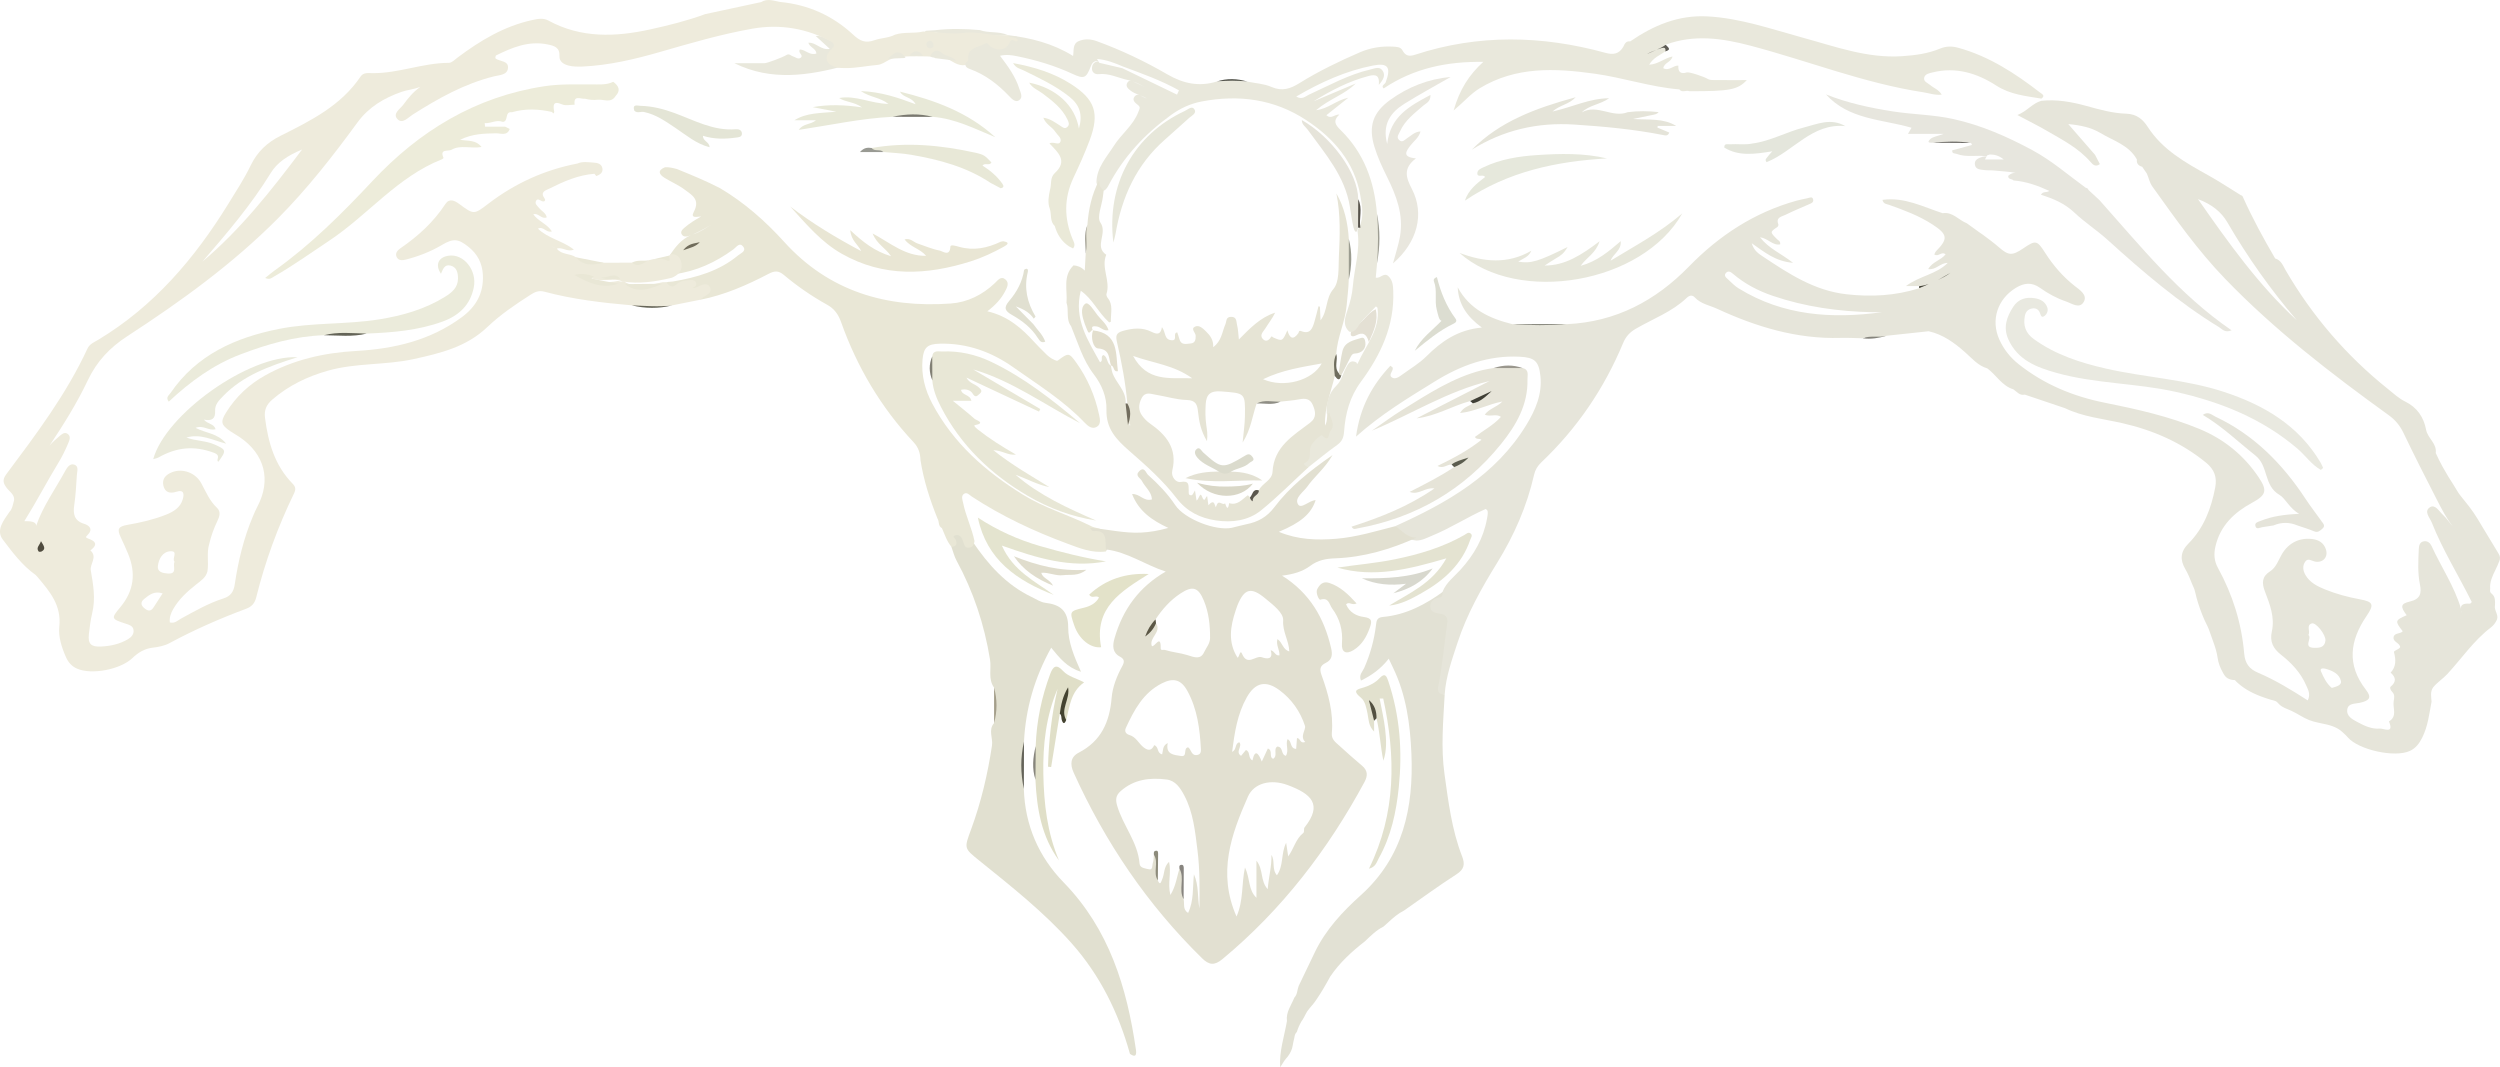 <?xml version="1.0" encoding="UTF-8"?>
<svg xmlns="http://www.w3.org/2000/svg" id="Capa_2" data-name="Capa 2" viewBox="0 0 1063.22 453.92">
  <defs>
    <style>
      .cls-1 {
        fill: #e8e7d6;
      }

      .cls-2 {
        fill: #a49e8a;
      }

      .cls-3 {
        fill: #e3e2c9;
      }

      .cls-4 {
        fill: #e2e1ce;
      }

      .cls-5 {
        fill: #676659;
      }

      .cls-6 {
        fill: #85847c;
      }

      .cls-7 {
        fill: #e9e8dc;
      }

      .cls-8 {
        fill: #e4e1d0;
      }

      .cls-9 {
        fill: #e2e1d4;
      }

      .cls-10 {
        fill: #8e8d84;
      }

      .cls-11 {
        fill: #87847f;
      }

      .cls-12 {
        fill: #e7e7db;
      }

      .cls-13 {
        fill: #828075;
      }

      .cls-14 {
        fill: #e0ddcd;
      }

      .cls-15 {
        fill: #eaeadb;
      }

      .cls-16 {
        fill: #e6e4da;
      }

      .cls-17 {
        fill: #6e6e62;
      }

      .cls-18 {
        fill: #525040;
      }

      .cls-19 {
        fill: #d8d8ce;
      }

      .cls-20 {
        fill: #dbdbcd;
      }

      .cls-21 {
        fill: #e4e4cf;
      }

      .cls-22 {
        fill: #e4e6dc;
      }

      .cls-23 {
        fill: #a5a397;
      }

      .cls-24 {
        fill: #9b9c90;
      }

      .cls-25 {
        fill: #e1e0d0;
      }

      .cls-26 {
        fill: #eeebdc;
      }

      .cls-27 {
        fill: #eae9d8;
      }

      .cls-28 {
        fill: #646457;
      }

      .cls-29 {
        fill: #56524a;
      }

      .cls-30 {
        fill: #e0dfc8;
      }

      .cls-31 {
        fill: #e8e9d8;
      }

      .cls-32 {
        fill: #e3e1d3;
      }

      .cls-33 {
        fill: #79786f;
      }

      .cls-34 {
        fill: #53544c;
      }

      .cls-35 {
        fill: #e7e6de;
      }

      .cls-36 {
        fill: #4f4b3e;
      }

      .cls-37 {
        fill: #e6e8dc;
      }

      .cls-38 {
        fill: #ebebdb;
      }

      .cls-39 {
        fill: #e6e5da;
      }

      .cls-40 {
        fill: #e6e4d5;
      }

      .cls-41 {
        fill: #e4e5d6;
      }

      .cls-42 {
        fill: #e2e0d2;
      }

      .cls-43 {
        fill: #5b574e;
      }

      .cls-44 {
        fill: #8d8b7b;
      }

      .cls-45 {
        fill: #e7e7da;
      }

      .cls-46 {
        fill: #3f3f35;
      }

      .cls-47 {
        fill: #706c5b;
      }

      .cls-48 {
        fill: #e1e0d1;
      }

      .cls-49 {
        fill: #e4e0d4;
      }

      .cls-50 {
        fill: #64625d;
      }

      .cls-51 {
        fill: #999a93;
      }

      .cls-52 {
        fill: #5b5745;
      }

      .cls-53 {
        fill: #6e6c5d;
      }

      .cls-54 {
        fill: #5e5c55;
      }

      .cls-55 {
        fill: #5b5c4e;
      }

      .cls-56 {
        fill: #edecda;
      }

      .cls-57 {
        fill: #23211d;
      }

      .cls-58 {
        fill: #d9d7c7;
      }

      .cls-59 {
        fill: #e4e3d1;
      }

      .cls-60 {
        fill: #9a978d;
      }

      .cls-61 {
        fill: #e5e4d9;
      }

      .cls-62 {
        fill: #646359;
      }

      .cls-63 {
        fill: #e3dfce;
      }

      .cls-64 {
        fill: #e9e6d4;
      }

      .cls-65 {
        fill: #e9e7d6;
      }

      .cls-66 {
        fill: #9e9e93;
      }

      .cls-67 {
        fill: #e9e7de;
      }

      .cls-68 {
        fill: #e6e4d8;
      }

      .cls-69 {
        fill: #e5e4da;
      }

      .cls-70 {
        fill: #e9e9e0;
      }

      .cls-71 {
        fill: #454439;
      }

      .cls-72 {
        fill: #e3e1d1;
      }

      .cls-73 {
        fill: #dcddd1;
      }

      .cls-74 {
        fill: #726d5e;
      }

      .cls-75 {
        fill: #444330;
      }

      .cls-76 {
        fill: #e2e0d1;
      }

      .cls-77 {
        fill: #e8e8d7;
      }

      .cls-78 {
        fill: #87857c;
      }
    </style>
  </defs>
  <g id="Capa_1-2" data-name="Capa 1">
    <g>
      <path class="cls-5" d="m268.72,129.87c5.7-1.02,11.39.3,17.08.02-5.7,1.43-11.39,1.35-17.08-.02Z"></path>
      <path class="cls-7" d="m428.57,14.91c-4.9,1.09-10.15-.9-14.42-.03-3.92.79-8.37-2.21-11.75,1.46-.49.53-1.52.38-1.74-.21-1.44-3.89-4.78-1.55-7.16-2.28-.17-.51.04-.76.56-.78,1.18-.07,2.36-.15,3.54-.22,6.36-.74,12.72-.65,19.09-.06,3.84,1.4,8.11.38,11.89,2.13Z"></path>
      <path class="cls-34" d="m530.54,34.71c-4.36-.01-8.72-.03-13.08-.04,4.36-1.45,8.72-1.28,13.08.04Z"></path>
      <path class="cls-57" d="m331.7.81l-7.99.07"></path>
      <path class="cls-25" d="m413.69,230.42c6.57,9.7,14.21,18.27,25.01,23.46,1.93.93,3.86,2.25,5.9,2.49,6.35.75,9.71,3.45,9.69,10.42-.01,6.4,2.52,12.41,5.45,18.9-5.9-1.77-9.12-5.88-12.68-10.22-7.09,12.73-10.85,25.86-11.57,39.9-.73,6.73-.6,13.45-.06,20.18.49,15.46,6.32,28.84,16.96,39.77,19.34,19.88,26.87,44.63,30.7,71.07.3,2.05.04,3.63-2.53,1.81-4.87-17.47-12.71-33.41-24.81-47.03-11.74-13.22-25.61-24.14-39.31-35.2-6.53-5.27-6.43-5.13-3.41-13.34,4.23-11.52,7.02-23.41,8.85-35.55.48-3.19-1.69-6.61.89-9.57.56-5.03.56-10.05,0-15.08-2.65-3.64-1.08-7.98-1.73-11.94-2.41-14.88-7.04-28.85-14.22-42.05-.99-1.82-1.48-3.91-2.2-5.87q.98-2.22-.78-5.44c4.06-2.61,6.53-1.97,7.25,3.31.57,4.2,1.71.98,2.59-.02Z"></path>
      <path class="cls-9" d="m621.77,364.09c-4.35-11.23-5.8-23.1-7.45-34.94-1.57-11.25-.52-22.45.08-33.68-1.78-.92-2.45-2.35-1.38-4.09,1.66-2.71,1.63-5.76,1.71-8.67.18-7.34,2.87-14.32,2.51-21.96-1.57-.36-3.48-.81-5.4-1.22-1.21-.26-3.15.01-2.55-1.98.38-1.25,1.44-2.69,3.35-2.33,1.03.19,2.02,1.46,3.14.08-.49-1.36-.99-2.72-1.49-4.08-7.84,5.77-16.26,10.28-26.13,11.16-2.66.24-2.75,1.7-2.98,3.58-.76,6.3-2.45,12.34-5.01,18.15-.69,1.56-2.39,2.91-1.37,5.34,4.49-2.18,8.42-4.97,11.82-9.31.77,1.63,1.3,2.75,1.84,3.87,5.58,11.53,7.27,24,7.8,36.52.96,22.81-3.45,43.92-21.48,60.15-7.79,7.01-14.95,14.66-19.58,24.27-2.3,4.77-4.58,9.55-6.87,14.33-.67,1.65-.5,3.61-1.86,5-1.29,3.25-3.65,6.16-3.14,9.97-1.13,6.51-3.34,12.86-2.89,19.67.59-.92,1.17-1.85,1.76-2.77.39-.62.98-1.15,1.42-1.74,1.13-1.5,1.93-3.08,2.19-4.95.14-1,.38-1.86.6-2.84.16-.69.22-1.52.61-2.11.17-.25.44-.47.56-.74.15-.34.22-.74.35-1.09.28-.73.59-1.45.95-2.15.19-.38.39-.76.6-1.13.18-.31.4-.56.59-.85.5-.78.89-1.66,1.33-2.48.19-.34.37-.69.59-1.02.27-.41.58-.78.9-1.16.57-.68,1.13-1.35,1.7-2.03.51-.61.94-1.27,1.39-1.93.95-1.38,1.85-2.8,2.71-4.25,1.05-1.76,2.05-3.56,3.04-5.35,3.98-5.91,9.16-10.64,14.74-14.98,2.45-2.32,4.82-4.74,7.9-6.27.68-.61,1.37-1.21,2.05-1.82,2.05-1.95,4.21-3.76,6.75-5.05,7.38-5.14,14.63-10.47,22.19-15.33,3.38-2.17,3.78-4.28,2.42-7.81Z"></path>
      <path class="cls-2" d="m422.77,292.43c1.37,5.03,1.38,10.06,0,15.08,0-5.03,0-10.05,0-15.08Z"></path>
      <path class="cls-6" d="m792.23,143.89c3.19-1.97,6.68-1.07,10.08-1.08-3.3.96-6.63,1.54-10.08,1.08Z"></path>
      <path class="cls-7" d="m359.7,27.89c-15.85,4.27-31.67,6.73-47.35-1,4.24,0,8.48,0,12.73,0,1.13,0,7.53-2.38,9.47-3.54,1.14-.68,1.81.4,2.7.64,1.08.3,2.19,1.4,3.25.58,1.46-1.13-1.39-2.11-.3-3.52,2.39.05,4.19,2.72,7.02,1.7-.2-2.18-2.82-2.53-3.44-4.56,3.25-.31,5.31,3.3,9.12,2.6-2.06-1.88-3.79-3.46-6.01-5.5,3.86-.33,5.89,2.66,8.83,2.61,3.54,1.34,1.03,2.69-.12,3.74-1.09.98-3.9.58-3.27,2.82.66,2.36,2.78,3.48,5.45,3.07.61-.09,1.29.23,1.93.36Z"></path>
      <path class="cls-65" d="m467.7,224.88c-1.4-.45-2.91-.56-4.19-1.39-9.37-4.6-19.47-7.53-28.46-13.1-15.98-9.89-29.64-21.95-38.56-38.73-3.09-5.81-4.74-12.12-4.15-18.75.47-5.25,2.17-6.61,7.31-6.74,11.6-.3,22.05,3.49,31.3,10.04,10.43,7.38,21.39,14.15,30.31,23.51,1.35,1.41,3.16,3.02,5.23,1.78,1.81-1.09,1.33-3.26.95-5.05-1.71-8.08-4.92-15.53-9.72-22.24-3.06-4.29-3.38-4.22-7.8-.91-.39.29-.95.03-1.4-.2-1.7-.69-3.05-1.84-4.28-3.16-1.51-1.43-2.93-2.95-4.36-4.46-5.31-5.81-11.06-11-19.98-13.1,3.61-2.75,5.89-5.34,7.52-8.42.86-1.63,1.91-3.57.25-5.05-1.95-1.74-3.3.28-4.56,1.48-5.26,5-11.66,8.17-18.69,8.68-27.47,1.99-51.87-5.18-70.85-26.13-8.12-8.96-17-16.8-27.39-22.94-5.94-3.07-12.12-5.6-18.3-8.12-1.67-.43-3.33-.86-5.07-.75-3.35,1.37-2.51,3.06-.18,4.5,2.82,1.75,5.94,3.05,8.58,5.04,3,2.26,6.69,4.12,3.85,9.43-1.59,2.98,1.5,2.01,3.13,1.95-2.46,1.42-5.01,2.92-7.21,4.88-.84.75-1.85,1.72-.9,2.95.65.84,1.75.84,2.76.5.31-.1.61-.22.92-.33-4.12,1.72-6.61,5.13-9.05,8.67,4.59,1.77,5.14,3.87,2.06,7.9,9.37-1.25,17.64-5.07,25.21-10.63,1.19-.87,2.53-3.14,4.08-1.12,1.5,1.95-1.05,2.82-2.12,3.71-8.02,6.68-17.68,9.42-27.72,11.13-1.29.22-2.67-.05-3.81.84,2.66.43,1.09,2.72,1.47,4.68,3.51-3.18,7-4.99,11.26-4.89.14,1.96-2.04.79-2.31,2.15.91.34,1.85.63,2.73,1.04,2.12.99,4-3.41,5.48-.81,1.09,1.92-3.52,2.16-3.28,4.78,10.31-2.03,19.83-6.2,29.06-11.02,2.53-1.32,4.2-1.52,6.55.46,5.7,4.79,11.86,9.03,18.37,12.65,3.16,1.76,4.81,4.16,5.97,7.43,6.8,19.1,16.93,36.24,30.83,51.06,2.09,2.23,2.84,4.7,2.92,7.57,1.33,8.6,3.99,16.82,7.23,24.87.84,1.26.18,3.22,1.89,4.09,1.21,2.73,2.08,5.63,4.08,7.96,2.02-.17,2.51-1.17,1.8-3.03-.22-.58-1.48-1.13-.61-1.7.73-.48,1.93-.44,2.73.43.57.63.79,1.43,1.07,2.21.38,1.06.57,2.43,2.04,2.47,1.84.04,2.55-1.21,2.74-2.86-1.14-5.54-3.72-10.65-4.83-16.2-.26-1.27-.92-2.83.23-3.76,1.33-1.07,2.45.39,3.48,1.07,12.72,8.33,26.39,14.74,40.6,20,5.25,1.94,10.55,4.14,16.4,3.33,2.56-3.78,1.35-8.4-2.59-9.65Zm-172.73-125.31c-.2.06-.37.15-.57.22,2.81-1.12,5.42-2.63,8-4.21-2.39,1.5-4.75,3.17-7.43,3.99Z"></path>
      <path class="cls-26" d="m431.93,15.49c-1.09-.3-2.33.29-3.36-.57-6.26.78-12.23-1.84-18.73-.91-5.53.79-11.49-.63-17.28-.59-3.91.92-8.03.06-11.91,1.32-2.75,1.46-5.98,1.36-8.75,2.36-3.93,1.41-6.19.3-9.04-2.34-8.75-8.13-19.21-12.81-31.17-13.94-2.67-.49-5.34-1.59-7.99.07-7.93,1.71-15.86,3.42-23.79,5.12-7.64,2.81-15.53,4.77-23.45,6.51-14.75,3.23-29.35,3.78-43.19-3.76-2.24-1.22-4.49-.75-6.79-.26-11.99,2.59-22.19,8.72-31.84,15.95-1.18.88-2.49,2.28-3.73,2.28-11.03,0-21.43,4.49-32.46,4.38-1.8-.02-3.87-.38-5.07,1.4-8.36,12.45-21.23,18.82-34.03,25.22-5.71,2.85-9.92,6.79-12.74,12.64-2.74,5.67-6.22,10.99-9.53,16.36-14.3,23.2-31.62,43.52-55.29,57.77-1.67,1.01-3.66,1.75-4.57,3.72-9,19.44-21.81,36.43-34.54,53.46-1.81,2.42-1.31,3.92.3,5.98,1.34,1.71,3.81,3.06,2.79,5.93-.39,1.43-.61,2.93-1.71,4.07-2.48,3.61-5.9,7.8-2.88,11.79,4.09,5.41,8.26,11.02,13.96,15.06.31.34.62.68.94,1.02,5.13,6.09,10.14,11.94,9.14,21.04-.45,4.16,1,8.77,2.84,12.91,1,2.25,2.47,3.89,4.68,4.87,6.24,2.77,18.5.37,23.56-4.47,2.42-2.32,5.16-4.04,8.7-4.44,2.42-.27,4.99-.79,7.1-1.93,10.5-5.66,21.39-10.44,32.55-14.6,2.44-.91,3.7-2.35,4.32-4.85,3.79-15.27,9.18-29.98,16.04-44.13.87-1.8.78-2.86-.63-4.3-7.56-7.75-10.34-17.5-11.67-27.92-.44-3.43.7-5.71,3.13-7.8,6.92-5.96,14.9-9.8,23.64-12.27,11.92-3.37,24.42-2.29,36.43-4.92,11.34-2.49,22.46-5.14,31.33-13.61,5.5-5.26,11.88-9.58,18.32-13.71,1.82-1.17,3.51-2.01,5.95-1.35,12.19,3.27,24.68,4.72,37.22,5.81,5.69.22,11.39.74,17.08.02,3.98-.8,7.95-1.6,11.93-2.39.66-.5,1.25-1.11,1.98-1.5,1.54-.83,3.14-1.86,2.23-3.79-.92-1.96-2.82-1.35-4.34-.63-1.02.48-1.98.99-3.13.97.71-.5,1.8-.77,1.61-1.94-.19-1.2-1.15-1.57-2.21-1.51-2.18.12-4.54.35-6.11,1.78-2.17,1.98-3.22.43-4.56-.78-.46-.1-.93-.12-1.4-.06-5.42,1-10.86,3.01-16.22-.2-.92-.1-1.85-.08-2.75-.32-4.99.88-9.87.85-13.9-1.63,1.02.17,2.59.4,4.09.92.94.23,1.91.3,2.87.32,2.93.11,5.93-.75,8.78.57,7.14,1.19,14.12.09,21.06-1.57,2.47-1.04,4.36-2.67,4.14-5.53-.18-2.47-1.32-4.47-4.28-4.52-.13.03-.25.08-.38.12-.17.17-.35.33-.51.51-2.68,1.19-5.58,1.44-8.42,1.92l-.3-.12-.21.25c-2.28.7-4.58,1.23-7,.96-3.99,0-7.99.02-11.98.03-4.07-.21-8.17-.25-11.87-2.34-2.48-1.72-6.07-.96-8.11-3.65,2.33-.84,4.37,1.59,7.24.41-4.78-3.81-10.99-4.7-15.27-8.92,2.35-1.2,3.44,1.92,5.92,1.18-2-3.21-5.76-4.25-7.9-7.29,2.22-.7,3.5,2.3,5.72,1.31-.39-1.91-2.2-2.66-3.26-3.99-.71-.89-1.92-1.72-1.32-2.96.63-1.3,1.6-.34,2.48.04,1.08.47,1.78-.25,1.17-1.11-2.03-2.87.41-3.39,2.09-4.23,6.06-3.04,12.23-5.76,19.12-6.29.27.33.54.66.8.99,1.57-.6,2.98-1.49,2.56-3.42-.41-1.91-2.2-2.23-3.87-2.33-2.26-.14-4.55-.56-6.75.41-13.97,2.7-26.56,8.44-37.85,17.07-6.14,4.69-6.17,4.73-12.28.2-2.09-1.55-4.31-2.64-6.02-.02-5.02,7.66-11.6,13.65-19.09,18.78-1.24.85-2.42,2.17-1.58,3.8.83,1.61,2.56,1.36,4.02.98,5.34-1.38,10.44-3.36,15.21-6.19,4.86-2.89,6.95-2.64,11.28.81,3.88,3.09,5.9,7.04,6.13,12.03.35,7.68-2.91,13.42-8.97,17.89-13.38,9.87-28.69,13.45-44.96,14.36-13.59.76-26.67,3.7-38.71,10.42-6.85,3.82-12.35,9.02-16.49,15.61-2.63,4.18-2.22,5.45,1.78,8.15,1.24.84,2.57,1.55,3.81,2.39,10.79,7.28,13.62,18.33,7.6,29.69-.7,1.33-1.28,2.7-1.87,4.08-3.91,9.26-6.24,18.96-7.71,28.86-.47,3.17-1.69,5.06-4.87,6.07-6.37,2.02-12.15,5.39-18.01,8.56-1.4.76-2.59,2.18-4.74,1.62-.25-2.04.42-3.89,1.4-5.62,2.44-4.27,6-7.51,9.81-10.53,1.94-1.54,4.13-2.9,4.78-5.55.63-3.85-.41-7.8.75-11.63.79-3.43,1.98-6.7,3.51-9.86.91-1.87,1.53-3.94-.21-5.57-3.15-2.93-4.68-6.79-6.67-10.43-2.46-4.53-7.97-6.46-12.47-4.68-2.55,1.01-4.34,2.76-3.64,5.72.68,2.87,2.79,3.45,5.45,2.59,3.38-1.09,3.41,1.02,2.78,3.2-1.02,3.52-3.93,5.28-7.09,6.53-5.28,2.1-10.79,3.35-16.38,4.33-4.01.7-4.57,1.79-2.86,5.39,1.07,2.26,2.09,4.53,3.05,6.83,3.46,8.28,2.56,15.83-3.3,22.84-4.01,4.79-3.84,4.97,2.27,6.96,1.45.47,3.07.88,3.36,2.58.32,1.86-.9,3.18-2.38,4.06-3.52,2.07-7.43,2.91-11.46,3.1-4.19.2-5.59-1.11-5.13-5.28.34-2.98.73-6.13,1.4-8.87,1.53-6.33.44-12.17-.59-18.24-.47-2.76,3.02-5.67-.18-8.52-.01-.01-.02-.02-.04-.03.07,0,.19-.03.39-.2,3.1-2.53,1.45-3.83-1.24-4.77-1.17-.41-1.17-.68-.31-1.53,2.52-2.46.73-4.1-1.48-4.77-4.25-1.28-4.71-4.32-4.19-7.84.63-4.29.86-8.6,1.13-12.91.1-1.59.92-3.71-1.07-4.4-1.82-.64-3.04,1.12-3.83,2.57-4.32,7.92-9.67,15.32-12.41,23.45.04-1.79-2.28-2.02-5.02-1.99,5.24-8.42,9.51-16.68,14.35-24.62,1.65-2.7,3.05-5.54,4.28-8.46.57-1.37,1.3-3.02-.28-4.08-1.34-.9-2.52.24-3.53,1.1-1.45,1.25-2.91,2.5-4.1,3.91,5.89-8.85,11.64-17.99,16.24-27.71,3.87-8.17,9.41-13.99,16.94-18.88,22.77-14.8,44.77-30.72,63.97-50.05,12.44-12.53,23.33-26.45,33.74-40.7,4.87-6.67,11.4-10.51,18.94-13.13,2.37-.82,4.9-.95,7.84-2.09-3.2,2.3-5.25,4.9-7.2,7.56-1.37,1.87-4.73,3.8-2.51,6.17,2.09,2.24,4.52-.69,6.5-1.94,10.86-6.89,22-13.15,34.64-16.27,2.29-.57,5.66-.51,5.87-3.61.2-2.98-3.3-2.67-5.14-3.86-.29-.19-.34-.52,0-1.38,6.71-3.3,13.79-6.39,22-4.7,2.73.56,5.2,1.21,5.02,4.92-.11,2.35,1.69,3.46,3.76,4.04,1.95.54,3.96.47,5.95.45,11.33-.52,22.27-3.1,33.12-6.23,12.91-3.72,25.82-7.51,39.08-9.86,12.03-2.13,23.42-.15,34.15,5.73,1.28,1.34.54,2.12-.56,3.18-3.1,2.98-2.27,6.18,1.85,7.4,1.56.46,3.23.44,4.86.43,4.34-.05,8.63-.97,12.93-1.34,1.94-.16,3.36-1.29,5.01-2.14,3.36-1.72,8.08-1.48,11.78-1.54,2.93-.05,5.86.07,8.78.34,1.26.12,2.74.11,3.91.59,1.25.52,2.4,1.38,3.63,1.98,1.34.65,2.85,1.11,4.3.8,2.65-.56,2.46-3.04,3.69-4.9.87-1.32,2.54-1.92,4.12-1.91,2.71.02,5.06,1.4,7.84,1.16,2.51-.22,4.52-1.6,5.99-3.61.32-.44,1.69-.2,1.56-1.35-.1-.91-.89-1.37-1.71-1.59Zm-195.52,90.13c-.75-.28-1.47-.59-2.13-.89.68.25,1.41.53,2.13.89ZM67.14,240.75c.34-3.04,2.03-6.16,5.37-6.31,3.5-.15.42,3.16,1.73,4.47-.94,1.8,1.44,5.29-2.89,5-2.03-.14-4.5-.6-4.22-3.16Zm-5.85,14.01c2.13-1.73,4.3-3.57,7.87-2.4-1.41,2.18-2.64,4.07-3.86,5.97-1.29,2-2.63,1.46-4.09.17-1.49-1.32-1.29-2.63.08-3.74Zm24.78-143.48c10.37-12.03,20.71-24.06,29.07-37.7,2.7-4.4,7.07-7.4,13.33-10-13.35,17.77-26.28,34.1-42.4,47.7Z"></path>
      <path class="cls-65" d="m252.77,117.61c-.15.04-.31.09-.46.13-.44.12-.96.67-.49.77,3.69.82,7.42,1.46,11.14,2.15-6.91,2.34-12.81-.34-18.68-3.73,2.52-.72,4.72-.54,8.5.67Z"></path>
      <path class="cls-65" d="m265.78,120.83c5.33-.05,10.65-.09,15.98-.14-5.31,2.21-10.62,4.33-15.98.14Z"></path>
      <path class="cls-7" d="m406.62,25.85c-2.98-.37-5.95-.75-8.93-1.12-.59-.52-1.66-.04-2.06-.98,1.26-2.3,2.97-3.05,5.08-1.15,1.74,1.56,4.45,1.25,5.9,3.26Z"></path>
      <path class="cls-65" d="m244.91,109.41c3.96.78,7.92,1.56,11.87,2.34-4.3.94-8.54,1.62-11.87-2.34Z"></path>
      <path class="cls-7" d="m384.55,24.68c-2.3.1-4.6.2-6.91.3,2.09-1.91,4.09-4.43,7-1.1.39.23.51.42.35.58-.14.14-.29.22-.45.22Z"></path>
      <path class="cls-65" d="m276.27,110.62c2.81-.64,5.63-1.29,8.44-1.93-.66.45,1.5,3.27-1.8,1.8-1.83-.82-4.41.03-6.65.13Z"></path>
      <path class="cls-7" d="m395.37,17.32c1.12.06,1.42.87,1.58,1.66.21,1.02-.44,1.55-1.37,1.55-.94,0-1.5-.65-1.58-1.55-.08-.97.57-1.44,1.37-1.67Z"></path>
      <path class="cls-7" d="m392.6,23.7c-1.97.01-3.95.02-5.92.04,1.96-2.58,3.93-2.57,5.92-.04Z"></path>
      <path class="cls-65" d="m268.76,111.72c2.2-1.27,4.66-.66,7-.96-2.22,1.15-4.32,3.16-7,.96Z"></path>
      <path class="cls-65" d="m263.76,118.55c-2.82,0-5.7.78-8.4-.68,2.75.89,5.84-2.51,8.4.68Z"></path>
      <path class="cls-36" d="m17.43,230.15c1.23,2.02,2.25,3.29.29,4.37-.35.19-1.16.22-1.31,0-1.18-1.63.42-2.6,1.03-4.38Z"></path>
      <path class="cls-47" d="m290.52,106.43c2.45-3.11,4.98-2.8,7.1-3.47-1.61,1.9-3.81,2.36-7.1,3.47Z"></path>
      <path class="cls-68" d="m617.33,197.55c-1.93-.05-3.58,1.96-5.99.62,6.66-3.25,13.02-6.6,18.7-11.11-.82-.79-2.1.07-2.77-1.24,3.59-2.79,7.76-4.9,11.07-8.53-2.14-1.5-4.54.14-6.9-.94,1.9-2.61,5.19-3.2,7.5-5.59-6.09,1.14-11.39,4.19-18,4.9,1.53-2.69,3.86-2.89,5.41-4.13,2.23-2.29,5.23-3,7.11-4.04-2.31.34-4.85,2.96-8.2,3.07-7.7,2.08-14.62,6.44-22.81,7.36,10.35-5.29,20.69-10.59,31.04-15.88-17.85,4.28-33.26,14.14-50.07,21.14,4.39-3.01,8.67-6.22,13.2-9.01,10.73-6.6,21.27-13.63,33.74-16.74,1.6-.4,3.25-.62,4.87-.92,4.1-.53,8.19-.57,12.28.02,2.93.64,2.06,3.09,2.1,4.86.27,10.77-4.85,19.53-11.25,27.46-15.83,19.59-36.41,31.4-61.18,35.91-.76.14-1.58.67-2.38-.77,12.22-3.95,24.09-8.55,35.25-16.26-4.06-.58-6.66,2.99-10.56,1.48,6.61-3.4,13.02-6.57,18.93-10.58.42-.95,1.18-1.48,1.84-1.66-.7.48-1.91.05-2.94.56Z"></path>
      <path class="cls-1" d="m396.47,151.58c.35-2.85,2.71-2.03,4.28-2.1,7.26-.31,14.22,1.28,20.72,4.37,14,6.66,26.08,16.19,37.91,26.15-15.1-7.78-28.9-18.06-45.5-22.88,9.51,5.61,19.03,11.23,28.54,16.84-.18.36-.36.73-.54,1.09-10.18-4.77-20.36-9.54-30.86-14.46,1.24,2.42,3.65,2.72,5.2,4.13.95.87,1.78,1.62.42,2.75-1.02.85-1.77,1.96-3.05-.17-.82-1.37-2.91-2.05-4.88-1.5.45,2.46,3.89,1.9,4.4,4.67h-7.87c3.63,2.96,6.57,5.26,9.34,7.75.39.36,4.89,1.69.03,2.59-.43.08-.36.57,1.24,1.84,4.92,3.9,10.24,7.24,16.22,10.68-3.41.44-5.57-1.7-9.62-1.87,8.16,6.49,16.1,10.92,23.84,15.71-5.08-1-9.55-3.55-14.37-5.24,10.14,8.75,22.15,14.19,34.28,19.46-10.39-1.67-20.04-5.21-29.08-10.5-15.79-9.25-28.53-21.46-36.97-37.86-1.83-3.55-3.31-7.23-3.66-11.27-.62-3.39-.54-6.79-.05-10.19Z"></path>
      <path class="cls-27" d="m448.57,73.61c5.75-5.17,1.33-8.86-2.26-12.61,1.79-1,4.01,1.08,4.7-.8.58-1.57-1.36-2.8-2.23-4.18-1.34-2.1-3.97-3.03-5.07-5.96,3,.42,5.03,2.05,7.18,3.4.97.61,1.9,1.6,3.07.51,1.06-.99.5-2.11,0-3.17-2.3-4.84-6.42-7.91-10.53-11.03-1.88-1.43-4.33-2.22-5.75-4.63,11.59,2.33,19.55,9.76,21.17,19.54,1.65-5.75.5-9.91-4.05-13.54-5.99-4.78-12.92-7.98-19.75-11.33-1.28-.63-2.91-.76-4.2-2.98,9.08,1.68,17.19,4.19,24.48,8.82,10.42,6.63,12.39,12.5,8.09,24-2.03,5.42-4.43,10.71-6.89,15.95-4.06,8.62-3.99,17.21-.44,25.93.53,1.3,1.5,2.67.26,4.13-.58-.3-1.15-.59-1.73-.89-3.15-2.08-5.02-5.06-6.04-8.63-2.18-2.03-1.31-4.93-2.12-7.36-1-2.67-.47-5.33.08-7.99.75-2.37-.11-5.21,2.05-7.18Z"></path>
      <path class="cls-67" d="m616.98,32.71c-6.56,3.78-13.23,7.39-19.65,11.39-5.89,3.67-9.6,8.67-7.38,17.14,1.29-11.7,9.47-16.12,18.42-20.87.07,2.95-1.85,3.48-3.08,4.56-3.73,3.27-7.82,6.24-9.89,10.99-.5,1.15-1.68,2.34-.39,3.6,1.4,1.37,2.39-.1,3.43-.75,1.75-1.1,3.22-2.76,5.69-2.87-.73,2.75-2.92,4.13-4.35,6.05-1.79,2.41-3.62,4.83,2.4,5.41-5.61,4.25-4.2,8.23-1.73,13,5.51,10.62,2.35,22.72-8.03,31.66,1.13-4.29,2.36-7.87,2.99-11.55,1.57-9.11-1.55-17.25-5.52-25.23-2.06-4.14-4.02-8.39-5.36-12.79-2.67-8.73-.68-14.65,6.78-20.02,7.6-5.47,16.16-8.86,25.66-9.71Z"></path>
      <path class="cls-12" d="m656.94,112.93c8.68,0,15.58-4.44,23.35-10.33-1.66,5.19-5.55,6.86-8.05,10.45,7.02-1.92,11.88-6.08,17.04-10.49.32,4.03-3.24,5.33-4.32,8.32,10.05-6.17,20.53-11.62,30.48-20.11-16.84,29.86-69.86,38.95-94.76,16.77,10.31,3.92,20.53,4.92,30.58-.91-1.12,2.76-3.6,3.29-5.58,4.64,5.32.91,8.53-.02,21-6.23-1.51,2.75-3.07,3.76-4.78,4.73-1.7.96-3.31,2.1-4.96,3.16Z"></path>
      <path class="cls-64" d="m426.6,102.6c3,.46,2.04,1.37.26,2.35-4.49,2.47-9.11,4.65-14.02,6.2-18.68,5.89-37.03,6.86-54.81-3.21-8.85-5.01-15.21-12.72-21.99-20.15,9.49,7.32,19.7,13.4,30.21,19-1.26-2.8-4.23-4.27-4.65-8.91,5.4,5.08,10.42,9.01,17.35,11.08-2.36-3.57-6.04-5.07-7.83-9.67,7.72,4.13,13.82,9.65,22.76,9.51-2.69-3.13-6.72-3.68-9.17-6.98,2.48-.69,3.79,1.14,5.45,1.7,3.15,1.05,6.23,2.44,9.46,3.04,1.25.23,4.36,2.82,4.57-1.71.05-.98,2.46-.24,3.62.09,6.28,1.81,12.12.56,17.82-2.16.32-.06.65-.12.97-.18Z"></path>
      <path class="cls-61" d="m705.42,47.67c-.88.89-.88.88-4.2,1.53-1.89.37-3.77.78-6.8,1.4,7,.45,13-.4,18.47,2.97h-7.9c-.04.23-.07.46-.11.69,1.68.71,3.37,1.41,5.06,2.12-.68,1.62-1.67,1.25-2.92,1-12.36-2.43-24.88-3.58-37.43-4.4-15.65-1.03-30.25,2.31-43.66,10.69,11.91-12.02,27.06-17.63,44.19-22.32-3.06,3.22-6.45,3.12-9.89,6.09,8.73-1.96,15.65-5.59,24.12-5.66-4.05,2.81-8.48,2.88-11.65,6.01,6.59-3.71,13.01,2.53,19.55-.08,4.39-.58,8.77-.52,13.16-.03Z"></path>
      <path class="cls-37" d="m622.99,85.33c1.55-4.59,4.99-7.25,8.58-10.03-.7-1.44-3.31.49-3.28-1.62.02-1.5,1.61-2.05,2.75-2.6,7.16-3.41,14.92-4.62,22.66-5.13,9.89-.65,19.87-.9,29.75,1.43-21.54,1.21-42.14,5.58-60.46,17.96Z"></path>
      <path class="cls-77" d="m370.74,62.94c14.81-2.63,29.45-1.2,43.99,1.99,3.82.84,4.21,1.31,6.91,4.15-.81,1.58-2.74-.03-3.8,1.34,3.26,2.06,6.14,4.46,8.35,7.57.67.94.98,1.78-.6,2.07-1.43-.75-2.85-1.5-4.28-2.26-10.27-6.85-21.89-9.92-33.84-11.98-3.88-.67-7.85-.8-11.77-1.17-1.4-1.32-4.16,1.3-4.96-1.73Z"></path>
      <path class="cls-22" d="m745.37,61.02c7.63-1.03,14.37-4.91,21.72-6.78,5.74-1.46,11.57-4.2,17.69-.6-14.13-1.4-22.05,10.78-33.47,15.32-.93-1.16.01-1.61.34-2.16.32-.53.8-.96,2.08-2.45-7.64,1.23-14.31,2.16-20.4-1.58-.11-1.95,1.4-1.34,2.37-1.41,3.21-.23,6.46.35,9.65-.34Z"></path>
      <path class="cls-73" d="m601.67,149.22c2.59-5.29,7.38-8.62,11.38-12.77-1.11-.33-1.42-2.48-2.01-4.7-1.06-3.99.34-8.16-1.2-12.06-.23-.58-.14-1.32,1.26-1.85,1.57,6.33,3.96,12.34,7.87,17.6.88,1.18.06,1.83-.89,2.28-6.09,2.92-11.21,7.22-16.41,11.49Z"></path>
      <path class="cls-71" d="m816.2,121.68c5.66-2.41,11.26-4.95,16.71-7.85-4.86,4.31-10.31,7.47-16.74,8.78-.03-.31-.02-.62.03-.93Z"></path>
      <path class="cls-54" d="m708.27,21.86c-2.29-2-3.7.81-5.59,1.07-2.03.28-3.67,2.21-6.51,1.61,4.05-2.63,7.9-4.56,12.22-5.52.79.98,2.8,2.02-.13,2.84Z"></path>
      <path class="cls-17" d="m666.5,137.88c-7.75,1.33-15.5,1.49-23.26.02,7.75,0,15.51-.01,23.26-.02Z"></path>
      <path class="cls-66" d="m585.62,111.93c-.02-7.09-.04-14.17-.07-21.26,1.52,7.08,1.42,14.17.07,21.26Z"></path>
      <path class="cls-48" d="m439.4,137.79c-2.14-2.17-4.28-4.33-7.38-7.48,3.9,1.37,6.03,2.9,7.62,5.22h0c.26-.32.82-.82.74-.94-3.52-5.86-4.93-12.05-3.29-18.82.28-1.15-.13-2.03-1.54-1.03-.72,5.08-3.13,9.45-6.36,13.24-2.49,2.92-1.76,4.3,1.22,5.98,4.31,2.44,8.23,5.45,10.94,9.75.76.94,1.24,2.38,3.18,1.6-1.05-3.03-3.42-5.06-5.13-7.53Z"></path>
      <path class="cls-50" d="m822.08,60.7c5.39-1.39,10.78-1.56,16.15.1-5.38-.03-10.77-.07-16.15-.1Z"></path>
      <path class="cls-46" d="m625.27,170.57c3.04-1.42,6.08-2.83,9.12-4.25-2.44,2.28-4.78,4.57-8.03,5.21-.36-.32-.73-.64-1.09-.96Z"></path>
      <path class="cls-60" d="m647.52,156.55c-4.09,0-8.19-.01-12.28-.02,4.1-1.35,8.19-1.5,12.28.02Z"></path>
      <path class="cls-55" d="m617.33,197.55c1.84-1.42,4.05-1.91,7.21-2.96-2.2,2.36-4.11,3.27-6.11,4.06-.37-.37-.73-.73-1.1-1.1Z"></path>
      <path class="cls-13" d="m396.47,151.58c.02,3.4.03,6.79.05,10.19-1.44-3.39-1.53-6.79-.05-10.19Z"></path>
      <path class="cls-39" d="m1062.95,238.62c.46-1.22.33-2.04-.33-3.16-.78-1.32-1.58-2.63-2.38-3.95-.38-.62-.76-1.25-1.14-1.87-1.85-3.06-3.7-6.13-5.55-9.19-2.14-3.54-4.72-6.67-7.31-9.88-.92-1.14-1.59-2.49-2.39-3.73-1.8-2.77-3.53-5.58-5.12-8.48-1.02-1.86-1.97-3.76-2.83-5.69.55-4.08-3.43-6.27-4.11-9.92-1-5.33-3.84-9.51-8.86-11.96-2.83-1.38-5.06-3.52-7.49-5.46-17.59-14.1-32.01-30.88-43.35-50.34-1.13-1.94-1.91-4.35-4.49-5.07-4.96-8.48-9.66-17.09-13.68-26.06-.14-.47-.45-.75-.93-.84-4.57-2.82-9.05-5.8-13.74-8.41-9.78-5.45-19.51-10.82-25.85-20.66-1.97-3.06-4.6-5.46-9.11-5.6-5.75-.17-11.4-1.75-17.02-3.31-6.19-1.71-12.59-2.86-19.13-2.17-3.8,1.07-6.02,4.41-10.17,6.05,4.77,2.54,8.73,4.5,12.54,6.71,6.61,3.84,13.48,7.34,18.6,13.27,1.08,1.31,2.27,2.17,3.94.89-.68-1.31-1.36-2.62-2.04-3.93h0c-3.63-4.18-7.27-8.35-11.4-13.1,5.31.51,9.65,1.44,13.62,3.76,5.49,3.35,12.15,5.11,15.57,11.31-.23,1.75.7,2.66,2.26,3.1.66.97,1.32,1.93,1.98,2.9.81,1.81,1.14,3.81,2.33,5.48,9.68,13.52,19.26,27.13,30.85,39.15,21.1,21.89,45.08,40.35,69.65,58.09,2.8,2.02,4.79,4.41,6.28,7.51,4.53,9.45,9.26,18.8,14.06,28.12,2.15,4.17,4.27,8.4,6.93,11.59-1.24-1.19-2.45-3.22-4.16-4.8-1.65-1.53-3.32-4.66-5.53-3.25-2.75,1.76-.06,4.43.79,6.57,4.67,11.77,11.43,22.51,16.96,33.69-.49,1.06-1.22.69-1.82.71-1.96.05-2.99.74-2.72,2.26-2.8-9.55-8.45-17.81-12.55-26.77-.55-1.2-1.68-2.22-3.19-1.99-1.9.28-2.18,1.95-2.24,3.43-.21,4.98-.52,9.98.49,14.92.77,3.76.21,6.26-4.28,7.28-4.01.91-4.1,2.23-1.35,5.82-5.01,2.18-5.09,2.47-1.68,6.82-1.05,1.25-3.56.56-3.89,2.52-.35,2.07,2.64,2.36,2.81,4.26-.7,1.11-2.84,1.41-2.64,2.16.85,3.2.96,6.08-1.42,8.67,2.24,1.97,2.52,3.85.03,5.93-.56.46.01,1.61.61,2.22,1.21,1.23.9,2.43.65,4.03-.47,2.92,1.68,6.37-2.01,8.56,2.36,5.53-2.31,2.9-3.88,3.04-3.39.3-6.51-1.15-9.46-2.74-2.21-1.2-4.83-2.51-4.38-5.43.41-2.66,3.26-2.33,5.3-2.78,4.34-.96,5.15-2.31,2.6-5.6-8.22-10.58-6.81-20.89.27-31.29,3.37-4.94,2.92-6.08-2.83-7.14-5.1-.94-10.07-2.27-14.86-4.22-3.24-1.32-6.43-2.92-8.27-6.12-1.04-1.8-1.38-3.87-.09-5.68,1.19-1.68,2.68-.32,4.06-.04,3.49.72,5.85-1.93,4.69-5.29-.9-2.62-2.92-3.9-5.63-4.26-5.47-.72-10.16,1.54-13.03,6.39-1.52,2.56-2.4,5.63-5.04,7.32-3.54,2.26-3.57,5-2.19,8.59,2.08,5.42,4.27,10.97,2.94,16.96-.96,4.32.51,7.27,3.89,9.92,4.47,3.51,8.38,7.64,10.68,12.97.8,1.86,2.03,3.77.7,6.46-6.96-4.47-13.76-8.64-21.09-11.75-3.82-1.62-5.58-3.98-5.94-8.18-1.11-12.91-4.92-25.08-11.18-36.45-1.61-2.93-1.81-5.91-1.04-9.16,2.07-8.81,7.92-14.35,15.52-18.49,6.06-3.3,6.68-5.14,2.84-10.87-6.27-9.35-14.73-16.21-25.14-20.53-12.98-5.38-26.62-8.43-40.34-11.18-13.43-2.69-25.75-7.8-36.55-16.35-3.6-2.85-6.37-6.35-8.24-10.49-3.77-8.34-.76-17.3,7.07-22.04,3.5-2.12,6.75-2.43,10.2.02,3.4,2.42,7.06,4.43,11.02,5.78,2.54.86,5.81,3.36,7.62.17,1.67-2.95-1.78-5.09-3.86-6.73-5.04-3.98-9.12-8.7-12.55-14.07-3.48-5.44-4.04-5.51-9.28-1.96-4.77,3.23-6.28,3.18-10.51-.52-2.13-1.87-4.43-3.52-6.69-5.22-2.36-1.55-4.55-3.34-6.9-4.92-3.45-1.33-5.95-4.94-10.24-4.26-8.3-2.68-16.26-6.98-25.59-5.67.43,1.84,1.79,1.75,2.8,2.11,6.4,2.27,12.77,4.64,18.5,8.37,6.45,4.19,6.66,6.09,1.55,11.28-.4.4-.58,1.01-.82,1.45,1.74,1.23,3.06-1.5,4.82-.04-1.99,2.52-5.62,3.13-7.4,6.26,3.34.5,5.08-2.65,8.31-2.62-4.92,4.92-11.88,5.45-17.8,9.86h5.64c1.43-.11,2.78-.43,4.06-.86-1.36.58-2.74,1.17-4.09,1.79-10.09,3.17-20.25,3.74-30.83,2.55-13.72-1.54-24.54-8.72-35.48-15.98-1.84-1.22-3.95-2.53-4.85-5.72,5.46,3.8,9.99,7.69,17.58,8.33-5.25-4.09-10.37-6.07-14.07-10.88,3.53.52,5.41,3.63,8.56,3.03.21-1.4-.77-1.65-1.31-2.2-3.05-3.07-3.05-3.05.11-5.17.29-.2.56-.86.45-1.15-1.21-3.03,1.45-3.28,3.03-4.06,3.26-1.61,6.62-3.01,9.96-4.46.93-.4,2.04-.77,1.82-1.97-.28-1.53-1.45-.84-2.36-.64-1.61.36-3.24.65-4.82,1.09-17.89,5-32.82,14.8-45.69,28-14.2,14.57-31.1,23.51-51.76,24.48-7.75.57-15.5.53-23.26.02-9.62-2.38-18.24-6.28-23.3-15.69.35,7.22,3.89,12.45,10.28,17.12-10.27.95-17.23,5.91-23.59,12.24-3.02,3.01-6.82,5.24-10.3,7.78-1.32.96-2.99,2.21-4.43,1.16-1.53-1.12.7-2.64.41-4.07-.04-.22-.41-.37-.99-.87-7.66,8.16-12.88,17.41-14.62,30.14,10.99-9.77,22.31-16.52,33.51-23.45,11.08-6.86,22.85-11.2,36.13-10.52,6.28.32,8.11,1.85,8.78,8.23.81,7.66-2.09,14.37-5.92,20.67-13.05,21.47-33.71,33.19-55.74,43.12,1.32,4.42,4.87,5.63,8.89,6.16,2.42,0,4.47-1.16,6.62-2.04,7.96-3.26,15.21-8.01,22.88-11.39.63.42.79.7.84,1.06.12,1.01-.09,1.98-.27,2.97-1.49,8.46-5.6,15.55-11.32,21.83-2.66,2.93-5.95,5.35-7.53,9.16-.21,1.04.33,2.36-1.5,2.64-2.16.33-3.91,1.65-3.81,3.91.1,2.22,2.26,2.73,4.07,2.96,2.78.35,3.52,1.74,3.13,4.4-1.22,8.18-1.91,16.44-3.4,24.59-.43,2.36-1.69,5.03,2.33,5.48.5-7.73,3.17-15.07,5.51-22.23,3.93-12.01,10.2-23.15,16.88-33.98,7.13-11.56,12.58-23.91,15.61-37.22.5-2.21,1.49-3.86,3.15-5.44,15.18-14.42,26.72-31.39,34.75-50.7,1.17-2.8,2.83-4.58,5.4-6.08,7.28-4.24,15.38-7.16,21.62-13.11,1.16-1.1,2.38-1.39,3.48-.2,2.57,2.78,6.28,3.34,9.45,4.8,16.63,7.68,33.9,12.95,52.52,12.4,3.15-.09,6.31.1,9.47.17,3.25-1.36,6.79-.1,10.08-1.08,5.97-.64,11.95-1.28,17.92-1.92,6.11,1.38,10.87,4.85,15.52,8.96,2.85,2.52,5.47,5.71,9.43,6.84,3.83,2.82,6.21,7.44,11.11,8.92,1.48,1.03,2.65,2.75,4.84,2.24,5.68,1.91,11.35,3.83,17.03,5.74,7.71,3.72,16.18,4.52,24.38,6.38,13.14,2.99,25.18,8.23,35.7,16.84,3.48,2.85,4.7,6.13,3.87,10.51-1.72,8.99-4.88,17.33-11.42,23.89-3.46,3.47-3.57,6.93-1.35,10.75,1.17,2,2.07,4.14,2.88,6.3.33.89.84,1.74,1.11,2.64.34,1.12.54,2.3.86,3.43.88,3.17,1.99,6.28,3.31,9.29.62,1.43,1.44,2.78,1.96,4.24.6,1.7,1.21,3.4,1.81,5.09.8,2.24,1.53,4.46,1.85,6.82.29,2.16,1.11,4.28,2.18,6.18.53.94,1.04,1.92,1.99,2.48.96.57,2.03.81,3.15.83.1,0,.44.45.52.53.21.2.42.4.63.6.41.37.83.73,1.26,1.07.85.67,1.74,1.29,2.66,1.85,1.84,1.12,3.79,2.02,5.79,2.79,1.44.55,2.9,1.04,4.37,1.49.66.2,1.43.31,2.06.58.64.27,1.09.89,1.57,1.37,1.38,1.39,3.36,1.96,5.15,2.76,2.59,1.16,4.9,2.9,7.55,3.94,2.5.99,5.21,1.32,7.81,1.97,1.5.38,3,.88,4.35,1.65.67.38,1.29.82,1.86,1.34.56.52,1.14,1.01,1.67,1.55.29.29.57.6.84.91,4.64,5.31,19.99,8.67,26.34,5.73,2.56-1.18,4.07-3.25,5.29-5.7,2.41-4.82,2.97-10.09,3.95-15.26-.11-2.06-.67-4.17.67-6.07,1.76-2.17,4.15-3.64,6.05-5.69,6.11-6.61,11.18-14.19,18.43-19.73,1.21-.93,2.09-2.08,2.69-3.46.73-2.14-1.31-3.88-.87-5.98.05-1.77.26-3.59-1.32-4.93-.8-.5-.86-1.25-.71-2.07-.28-2.9.95-5.52,2.2-8.05.62-1.27,1.21-2.55,1.71-3.87Zm-128.19-153.95c5.97,2.25,9.94,5.49,12.49,9.86,8.59,14.78,18.39,28.64,29.55,41.66-16.19-14.9-28.87-32.65-42.03-51.52Zm-195.24,38.05c-1.67-1.03-3.1-2.48-4.54-3.85-.76-.73-2.09-1.61-.91-2.84,1.02-1.07,2.05-.34,3.02.48,4.97,4.23,10.64,7.19,16.81,9.29,13.8,4.7,28.04,6.69,42.56,6.98,1.29.03,2.58,0,3.87,0-21.3,2.89-41.93,1.52-60.8-10.07Zm84.63-3.62c1.9-1.01,3.66-2.14,5.35-3.06-1.58,1.17-3.41,2.14-5.35,3.06Zm160.01,156.42c-4.9-.14-.73-4.02-2.4-5.45.9-1.73-1.07-4.09,1.38-4.93,1.78-.61,6.08,4.86,5.84,7.3-.29,2.98-2.7,3.14-4.82,3.08Zm7.53,17.05c-2.23-1.83-3.53-4.52-4.64-7.14-.58-1.37,1.16-1.25,2.02-1,2.9.83,5.85,2.1,6.51,5.25.36,1.72-1.94,2.34-3.88,2.89Zm55.31-32.48c-.03-.11-.06-.21-.09-.32.05.13.08.25.15.39.05.1-.2.67-.06-.07Z"></path>
      <path class="cls-49" d="m575.75,139.03c3.79-1.39,5.38-5.66,9.36-7.49,1.11,5.06-.79,8.98-2.95,13.89-1.08-3.69-2.72-4.19-5.32-2.85-1.92.99-3.02.33-2.05-2.02l.97-1.53Z"></path>
      <path class="cls-7" d="m867.66,39.4c-10.6-8.2-21.72-15.46-34.83-19.08-2.62-.73-5.15-.74-7.78.36-5.11,2.13-10.54,2.84-16.05,3.21-14.79,1.01-28.41-4.08-42.28-7.86-13.38-3.65-26.52-8.31-40.55-9.06-12.34-.67-22.97,3.83-32.87,10.64-1.77-.25-2.36,1.01-2.93,2.29-1.79,3.07-4.23,3.5-7.6,2.57-27-7.43-54-8-80.84.77-2.71.89-4.18.57-5.55-1.92-.75-1.37-2.44-1.41-4-1.49-4.89-.26-9.57.48-14.07,2.43-8.84,3.83-17.5,8.01-25.68,13.1-3.84,2.39-7.36,3.6-11.91,1.61-3.12-1.37-6.76-1.54-10.17-2.25-4.36-.56-8.72-.5-13.08-.04-7.5,2.27-14.13.94-21.04-3.07-9.53-5.53-19.56-10.31-29.98-14.1-2.58-.94-5.25-1.09-7.74,0-2.66,1.16-1.93,4.09-2.35,6.29-8.72-5.41-18.06-7.68-27.75-8.87.97,1.6,3.37.35,4.25,2.11-.72,1.76-2.31-1.42-3.31.77-1.63,3.54-4.94,4.17-8.28,1.97-.77-.51-1.19-1.92-2.37-1.22-2.9,1.71-7.67,1.53-7.14,6.88.04.45-.79.99-1.21,1.49-.2,1.52.96,2.07,2,2.45,6.55,2.38,11.86,6.49,16.61,11.48,1.11,1.17,2.67,2.84,4.23,1.8,1.83-1.21.62-3.33.08-5.02-1.62-5.1-4.73-9.38-8.17-13.92,2.74-.62,5-.26,7.23.19,8.15,1.65,16.07,4.01,23.63,7.52,4.83,2.24,5.75,1.89,7.67-3.03.53-1.37,1.11-2.38,2.69-2.45.19.02.38.04.57.07-.18-.32-.37-.63-.55-.95,3.96.3,7.58,1.74,11.18,3.27h0c8.06,2.99,16.17,5.88,23.67,10.08-.27.61-.54,1.22-.81,1.83-7.74-3.74-15.48-7.48-23.22-11.22h0c-3.29-.78-6.57-1.55-9.86-2.33l-.36-.62c-1.8.14-2.77,1.28-2.74,3.19.03,1.55,1.34,2.43,2.77,2.27,4.51-.52,8.43,1.65,12.63,2.53.44.09.86.21,1.29.34-.59-.13-1.17-.02-1.63.73-.91,1.51.25,2.53,1.29,3.35,1.15.91,2.5,1.44,3.81,1.95-.66-.23-1.32-.21-1.95.52-1.36,1.59.17,2.79,1.32,3.68,1.29,1,.67,1.68.23,2.87-2.16,5.82-7.26,9.45-10.44,14.48-3.08,4.87-7.26,9.23-7.42,15.48.34,1.89.89,3.57,3.29,3.58.9-.53,1.42-1.39,1.88-2.27,6.39-12.12,15.48-21.86,26.52-29.84,3.94-2.85,8.22-4.87,13.09-5.79,15.85-3,30.86-1,44.43,7.93,11.72,7.71,20.58,17.84,23.05,32.22.77,4.47,1.59,9.15-.6,13.58-.29.43-.51.9-.63,1.41,1.23,7.99-1.33,15.66-1.99,23.49-.29,3.48-1.14,6.74-2.24,10.03-1.01,3.05-2.29,6.36.7,9.22,1.56.43,2.48-.5,3.35-1.56,2.11-3.59,5.3-6.15,8.01-9.17.44.4.66.5.67.62,1.2,9.19-4.91,15.79-8.28,23.37-.48,1.07-.53-.07-.72-.17-2.65-1.36-3.53.72-4.43,2.38-1.34,2.46-1.9,5.41-3.95,7.41-3.38,3.28-4.41,7.26-4.23,11.74,1.16,3.92,2.49,7.9-3.72,8.72-.59.08.19-.06-.37.29-4.63,2.92-4.15,8.38-6.14,12.6-.55,1.17.81,2.45,2.54,1.37,4.04-3.15,7.98-6.44,12.16-9.41,2.12-1.51,2.75-3.19,2.93-5.72.55-7.63,2.39-14.68,7.19-21.19,8.35-11.32,14.29-23.81,13.72-38.48-.09-2.34-.18-4.56-2.03-6.35-1.94-1.86-3.45,1.13-5.41.57.2-2.21.38-4.17.56-6.13.48-7.09.6-14.18-.07-21.26-1.09-13.49-5.51-25.59-15.32-35.23-2.23-2.19-3.61-3.93-.65-6.73-2.19-.06-3.43,2.12-5.53.29,2.8-2.23,5.55-4.41,9.38-7.46-5.4,1.19-8.46,4.68-13.74,5.33,5.74-4.86,12.18-6.67,16.84-11.35-5.97,2.52-11.93,5.05-17.9,7.57,7.39-4.63,15.01-8.55,23.4-10.77,3.28-.87,4.72-.11,4.33,3.79,1.93-2.19,3.01-4.16,1.5-6.2-1.32-1.78-3.32-.75-5.09-.35-9.31,2.14-17.57,6.82-26.15,10.72-1.47.67-2.88,2.31-5.38.78,10.47-6.11,21.1-10.92,32.64-13.18,6.5-1.27,7.74.83,5.41,7.12-.31.83-2.15,1.43-.87,2.62,12.94-8.7,27.24-11.53,42.37-11.29-6.01,5.45-10.06,11.71-12.61,20.67,4.48-3.75,7.33-7.19,11.16-9.5,15.34-9.28,31.87-8.5,48.69-6.17,12.17,1.68,23.88,5.69,36.16,6.7,1.16,1.56,2.85.2,4.18.76,17.13.07,20.68-.59,24.49-4.72-4.76,0-9.34.03-13.92-.02-.94,0-2.05-.03-2.76-.51-1.14-.77-7.76-3.07-8.84-2.73q-3.87,1.2-3.59-2.91c-2.17-.12-3.94,2.45-6.4,1.12.31-2.38,3.34-2.5,3.91-4.99-3.62.76-6.11,3.33-9.92,3.49,1.75-2.98,4.57-4.05,6.92-5.67.25-2.04-1.03-1.55-2.13-1.26-.53.14-1.04.32-1.53.52,1.32-.55,2.63-1.17,3.79-2.1,12.06-4.48,24.01-2.74,36.01.42,24.6,6.48,48.38,15.99,73.68,19.85,2.42.37,4.78,1.3,7.68.98-1.38-2.27-3.43-2.79-4.87-4.06-1.06-.93-3.06-1.47-2.56-3.27.41-1.5,2.14-1.78,3.6-2.14,9.88-2.45,18.94.38,26.95,5.56,6.09,3.94,12.64,4.47,19.27,5.6,1.71-1.22.41-1.85-.5-2.56Zm-385.09-4.42c-.29-.12-.6-.28-.92-.4,2.03.69,3.85,1.69,5.51,2.6-1.39-.71-2.96-1.5-4.58-2.19Zm4.07,6.46c-.58-.21-1.17-.63-1.77-.89,1.03.41,2.03.82,2.89,1.41-.2-.12-.66-.35-1.12-.52Zm213.8-18.43c1.19-.72,2.56-1.23,3.94-1.8-1.4.59-2.69,1.32-3.94,1.8Z"></path>
      <path class="cls-30" d="m440.47,317.34c.36-10.59,2.48-20.81,6.18-30.73,1.29-3.46,2.72-4.22,5.46-1.26,2.27,2.45,5.69,3.07,8.95,4.87-5.73,3.97-6.11,10.22-7.62,15.97-1.62-1.88-1.9-2.58-1.35-5.04.51-2.25.87-4.53,1.46-6.56-1.05,2.82-.7,6.28-2.84,8.95-1.22,7.56-2.44,15.13-3.67,22.69-.44-.05-.89-.11-1.33-.16.3-11.13,1.53-22.16,4.07-33.1-4.93,11.6-6.3,23.79-6.06,36.24.24,12.6,1.66,25,6.67,36.77-7.49-10.25-9.45-22.11-10.03-34.37-.37-4.75-.57-9.51.1-14.25Z"></path>
      <path class="cls-4" d="m584.39,306.53v4.59c-2.47-2.48-2.29-5.21-2.79-7.59-.53-2.49-.97-5.28-2.79-6.77-4.17-3.42-1.25-3.6,1.51-4.5,2.35-.77,4.63-1.96,6.35-3.8,2.33-2.49,3.01-.99,3.76,1.24,4.93,14.69,6.04,29.7,4.46,45.08-1.09,10.62-3.26,20.81-8.5,30.2-.9,1.62-1.28,3.73-4.19,4.47,11.67-23.75,11.38-47.91,6.07-72.37-.51,0-1.02,0-1.53,0,.8,4.3,1.83,8.58,2.33,12.92.51,4.48.8,9.03-.74,13.52-1.28-6.01-1.47-12.13-2.94-18.05-1.61-2.18-.93-5.3-2.78-7.38,2.06,2.48,1.6,5.53,1.76,8.43Z"></path>
      <path class="cls-59" d="m615.12,237.45c-15.98,4.68-30.87,8.42-46.35,3.94,8.24-1.23,16.54-1.89,24.7-3.58,10.23-2.11,20.15-5.06,29.29-10.27.85-.48,1.68-1.42,2.66-.67,1.05.81.14,1.85-.15,2.71-3.57,10.52-11.3,17.37-20.59,22.6-4.29,2.41-8.71,4.87-13.89,5.37,8.67-5.39,18.38-9.38,24.33-20.11Z"></path>
      <path class="cls-21" d="m448.15,253.01c-15.57-6.07-28.51-14.82-32.28-32.88,8.28,5.43,17.16,9.43,26.55,12.13,9.18,2.64,18.45,4.99,27.93,6.48-15.21,2.97-29.36-1.41-44.27-6.71,4.79,10.79,14.06,15.19,22.07,20.98Z"></path>
      <path class="cls-3" d="m488.56,244.11c-11.62,7.33-23.49,14.2-20.26,31.14-4.39.54-9.4-3.25-11.47-9.35-2.03-5.98-1.97-5.94,4.21-7.46,2.56-.63,4.97-1.8,6.35-4.32-1.2-1.25-3.03.75-4.17-1.23,7.1-6.54,15.56-9.28,25.34-8.77Z"></path>
      <path class="cls-72" d="m576.93,256.64c-1.96.98-3.13-.98-4.46.37,1.38,3.36,4.32,4.97,7.57,5.39,3.6.46,3.47,1.94,2.49,4.65-1.39,3.86-3.34,7.23-6.88,9.42-3.21,1.98-5.23.92-4.93-2.84.44-5.58-.93-10.54-4.22-14.93-1.19-1.59-1.32-4.84-5-3.65-.59.19-2.06-2.98-1.31-4.44.9-1.77,2.32-3.63,5.14-2.69,4.73,1.58,8.07,4.81,11.61,8.72Z"></path>
      <path class="cls-19" d="m609.29,241.75c-4.18,5.78-9.96,8.87-16.73,10.56,1.8-1.35,3.61-2.69,5.41-4.04-6.59.84-12.77.39-18.76-2.3,10.2.02,20.31-.18,30.07-4.22Z"></path>
      <path class="cls-14" d="m431.2,236.56c9.7,3.87,19.52,6.5,30.82,5.76-3.49,2.87-6.81,1.9-9.87,2.3-3.19.42-6.08-1.28-9.32-1.02.65,2.47,3.44,2.6,5.05,5.49-7.2-2.95-12.64-6.62-16.68-12.52Z"></path>
      <path class="cls-75" d="m450.71,303.54c.51-3.73,1.22-7.4,3.53-11.25.96,5.12-3.43,9.34-.8,13.9-.61,1.71-1.32,1.83-1.88.02-.28-.89.07-1.98-.85-2.67Z"></path>
      <path class="cls-62" d="m435.44,335.55c-1.44-6.73-1.49-13.46.06-20.18-.02,6.73-.04,13.46-.06,20.18Z"></path>
      <path class="cls-18" d="m584.39,306.53c-.74-2.93-1.48-5.86-2.22-8.8,2.52,2.1,3.27,4.78,3.25,7.75-.34.35-.68.7-1.03,1.05Z"></path>
      <path class="cls-78" d="m440.47,317.34c-.03,4.75-.06,9.5-.1,14.25-1.55-4.76-1.09-9.51.1-14.25Z"></path>
      <path class="cls-38" d="m137.75,142.57c-12.39.4-24.06,3.8-35.56,8.18-11.65,4.43-21.39,11.66-30.42,20.07-1.43-1.81.06-2.69.72-3.64,11.15-16.33,27.66-23.63,46.29-27.32,14.03-2.78,28.42-1.77,42.51-4.04,9.92-1.6,19.41-4.29,28-9.62,2.87-1.78,5.47-3.87,5.49-7.73,0-2.47-.5-4.85-3.2-5.53-2.57-.64-3.24,1.66-4.04,3.48-2.59-3.76-1.16-7.05,3.3-7.68,6.41-.9,12.08,6.25,10.67,13.43-1.49,7.58-6.32,12.05-13.35,14.61-10.42,3.79-21.29,4.64-32.22,5.09-6.03.98-12.15-.35-18.18.7Z"></path>
      <path class="cls-15" d="m126.56,151.92c-12.37,3.86-23.21,7.84-31.58,16.44-1.75,1.8-3.64,3.64-3.49,6.33.17,3.26-1.22,4.51-4.8,3.77,1.7,1.96,4.3,1.71,4.99,4.06-2.82.88-5.3-1.92-8.51-.55,4.34,2.27,9.53,2.3,13.02,6.72-5.78-1.49-10.9-4.39-16.91-2.6,4.01,1.5,8.24,1.27,12.03,2.98,4.93,2.22,5.08,2.47,1.57,7.3-1.36-.71,1.47-2.53-1.86-3.79-8.63-3.23-16.01-2.3-23.58,1.95-.64.36-1.41.47-2.27.74,5.16-18.96,40.61-44.4,61.39-43.35Z"></path>
      <path class="cls-28" d="m137.75,142.57c6.01-1.59,12.11-.81,18.18-.7-6.01,1.53-12.11.74-18.18.7Z"></path>
      <path class="cls-31" d="m379.53,49.68c-13.28.64-26.26,3.52-39.82,5.56,1.84-2.79,4.97-2.13,7.31-4.08h-9.21c5.21-3.27,11.04-3.02,17.85-3.64-4.06-.79-7.05-1.37-10.04-1.96,6.81-1.22,13.51-.99,20.99.11-3.31-2.39-6.95-2.15-9.73-3.98,6.96-1.3,13.32,2.33,20.96,2.51-3.72-2.9-7.77-2.74-11.72-5.46,8.59.32,15.67,2.74,23.29,5.59-1.84-3.33-5.3-2.66-6.65-5.36,14.8,3.67,28.92,8.77,40.52,19.39-8.65-3.58-17.02-7.91-26.56-8.66-5.73-.61-11.47-.57-17.2-.03Z"></path>
      <path class="cls-41" d="m269.76,47.06c-.94-3,1.43-2.07,2.65-2.05,5,.11,9.81,1.36,14.47,3.07,8.5,3.12,16.59,7.69,26.14,6.88,1.16-.1,2.44.38,2.51,1.78.08,1.64-1.57,1.65-2.54,1.78-4.59.63-9.2.76-14.02-.76-.09,2.33,2.72,2.46,2.8,4.85-5.69-1.43-9.96-5.17-14.45-8.16-4.2-2.8-8.21-5.68-13.22-6.77-1.41-.46-3.06.72-4.35-.63Z"></path>
      <path class="cls-33" d="m379.53,49.68c5.74-1.25,11.47-1.49,17.2.03-5.73,0-11.47-.02-17.2-.03Z"></path>
      <path class="cls-56" d="m260.78,34.8c-2.95,1.44-6.11,1.07-9.24,1.09-6.65.03-13.31-.23-19.92.77-29.4,4.43-53.32,19.06-73.26,40.37-12.88,13.76-26.13,26.98-41.51,37.96-1.33.95-2.56,2.02-4.08,3.23,2.07.91,2.91-.13,3.88-.68,8.08-4.61,15.62-10.05,23.36-15.18,16.46-10.91,29.03-27.19,47.98-34.63.26-.1.67-.5.63-.6-1.79-4,2.02-2.64,3.39-3.43,3.82-2.22,8.24-.39,12.78-1.18-2.46-3.12-5.6-2.46-9.12-3.08,5.39-2.62,10.29-2.64,15.25-2.75,1.99-.04,4.73,1.28,5.86-1.84-.65-.32-1.31-.65-1.96-.97h-8.53c-.05-.51-.1-1.02-.15-1.53,2.66.27,4.89-1.61,7.71-.51h0c2.56-.17.63-4.56,3.86-4.1,5.74-1.68,11.48-1.38,17.23-.08h0l-.09.11c.44.64.72.58.85-.19-.48-2.76-.66-4.91,3.39-3.17,1.5.64,3.51.12,5.28.12-.53-4.35,2.61-2.3,4.44-2.54,1.76.47,3.57.63,5.36.43,2.58-.29,5.64,1.64,7.62-1.57,2.34-2.46,1.29-4.37-1-6.07Z"></path>
      <path class="cls-51" d="m370.74,62.94c1.26,1.71,3.62.25,4.96,1.73h-9.97c1.83-2.06,3.41-1.93,5-1.73Z"></path>
      <path class="cls-23" d="m462.47,95.66c-.07,4.06.72,8.17-.72,12.14-.09-4.07-.93-8.18.72-12.14Z"></path>
      <path class="cls-76" d="m579.21,325.6c-3.31-2.76-6.51-5.66-9.71-8.56-1.56-1.41-3.32-2.61-3.09-5.27.76-8.59-1.5-16.74-4.38-24.68-.96-2.64-.53-4.02,1.82-5.18,2.75-1.35,2.89-3.54,2.25-6.3-2.95-12.7-8.96-23.34-20.85-30.79,4.79-.59,8.72-1.73,12.03-4.2,3.2-2.39,6.61-3.03,10.57-3.17,12.14-.44,23.62-3.84,34.65-8.84-3.99.21-6.19-2.93-9.04-4.85-8.31,2.12-16.53,4.66-25.16,5.37-8.25.68-16.35.42-24.43-2.95,9.46-3.95,13.8-7.72,15.66-13.48-2.79.11-6.15,3.96-7.47,1.81-1.7-2.75,2.3-5.22,4.03-7.7.29-.41.58-.81.89-1.2,3-3.77,6.77-6.94,9.73-12.06-9.79,6.77-18.21,13.53-24.73,22.15-3.19,4.22-7,6.28-11.85,7.24-2.09.41-4.13,1.06-6.21,1.51-6.86,1.48-20.19-3.74-24.1-9.63-3.25-4.89-7.3-9.04-11.62-12.91-.82-.73-1.5-3.72-3.71-1.51-1.95,1.95.52,2.89,1.15,4.13,1.34,2.63,4.09,4.58,4.28,7.86-3.45,1.04-5.19-2.49-8.46-2.28,2.81,7.21,8.33,11.11,15.41,14.41-4.36,1.22-7.88,1.79-11.53,1.98-7.37.39-14.5-1.51-21.78-2.02.41.49.87,1.43,1.24,1.39,6.47-.63,5.13,4.19,5.54,7.8,9.17,1.08,16.72,6.6,25.44,9.41-11.23,6.44-18.29,16.05-21.79,28.4-.9,3.17-.91,6.08,2.31,7.78,2.12,1.11,1.88,2.38,1.02,3.97-2.32,4.26-4.16,8.88-4.55,13.56-.85,10.27-4.45,18.38-14.01,23.32-3.53,1.83-3.75,4.94-2.14,8.49,13.4,29.61,31.3,56.09,54.57,78.9,3.05,2.98,5.3,3.22,8.72.38,25.29-20.98,44.84-46.5,60.38-75.27,1.46-2.7,1.45-4.91-1.07-7.01Zm-69.09,60.83c-.93-4.75-.18-9.76-2.36-14.61-.58,5.68.02,11.25-2.48,16.44-2.4-1.51-1.45-3.9-1.9-5.84-.73-3.56-.11-7.16-.37-10.72-.07-.88.79-2.56-1.38-2.25-1.18,3.49-1.48,7.3-3.87,11.18-1.3-5.02.53-9.43-.58-14.11-2.37,2.18-1.86,5.23-2.98,7.58-.33.69-.74,2.85-1.81.33-.77-3.02-.12-6.1-.37-9.14-.06-.79.43-2.13-1.29-1.76-.12,1.15-.05,2.38-.43,3.44-.36,1.02.08,3.17-1.71,2.72-1.38-.35-3.78-.46-3.94-2.37-.73-9.21-7.07-16.2-9.54-24.71-.7-2.42-.66-4.24,1.48-6.14,5.72-5.09,12.46-5.83,19.53-4.96,3.81.47,5.8,3.53,7.49,6.68,3.91,7.32,4.67,15.48,5.67,23.43,1.03,8.18.92,16.51.83,24.82Zm-.73-65.4c-2.8.73-2.72-2.39-4.12-3.22-2.21.45-.1,4.16-2.99,3.71-3.02-.48-6.65-.59-5.66-5.51-2.32,1.14-1.91,3.22-2.37,4.8-2.37-.5-1.3-3.24-3.38-3.89-1.01,2.08-2.25,2.68-4.52.91-2.11-1.64-3.16-4.41-6.04-5.25-1.15-.34-2.3-1.25-1.49-3.02,3.51-7.61,7.4-14.93,15.31-18.94,4.91-2.49,8.19-1.63,10.85,3.22,4.23,7.7,5.3,16.23,5.76,24.86.06,1.05-.12,2.01-1.34,2.33Zm2.76-43.76c-1.53,3.31-3.88,2.4-7.42,1.27-2.65-.84-6.2-1.14-9.31-2.13-.65-.21-1.81.47-1.79-.77.12-6.24-2.64-.22-3.77-.87-1.32-3.63,4.32-5.92,1.78-9.72-.51-.5-.57-1.05-.19-1.65,2.86-4.32,6.25-8.15,10.6-11.01,5.15-3.39,7.57-2.63,9.9,2.98,2.13,5.11,2.71,10.48,2.67,15.99-.02,2.37-1.62,4.06-2.47,5.91Zm42.83,31.38c.56,1.7-2.37,4.48.14,6.92-2.41.82-1.91-1.61-3.53-1.68-.11,1.51-.23,3.02-.35,4.61-2.8-.13-1.7-3.4-3.68-4.13-.93,2.24.73,4.84-.69,7.08-2.31-.6-.95-3.8-3.65-3.95-1.82,1.16.34,3.86-1.76,5.21-1.96-.76.04-3.53-2.26-4.38-.73,1.57-1.49,3.21-2.58,5.56-1.36-3.49-2.9-5.52-3.97-.49-2.09-1.16-.7-3.6-2.78-4.43-.65.79-1.35,1.62-2.06,2.48-2.63-1.67.72-4.02-.73-5.76-2.07.46-.97,3.12-3.08,4.06,1.05-8.24,2.23-16.08,6.24-23.18,3.59-6.36,8.08-7.35,13.92-3.03,5.22,3.86,8.85,9.12,10.81,15.11Zm-29.52-48.9c.26-.78.5-1.56.81-2.32,2.96-7.19,5.82-7.91,11.83-2.93,3.22,2.67,7.82,6.12,7.61,9.33-.32,4.87,2.45,8.62,2.61,13.2-2.81-.77-2.82-3.74-5.04-5.24-.72,2.5.97,4.46.86,6.9-1.78.42-2-1.82-3.72-2.14,1.21,4.15-1.77,3.68-3.75,2.98-2.71-.96-6.15,4.02-8.46-1.51-.83-1.98-1.12,1.43-1.89,1.7-4.18-6.58-3.08-13.27-.85-19.96Zm29.36,92.13c-.45.56-.02,1.95-.5,2.32-3.31,2.59-4.05,6.75-6.46,10.01-.27-1.75-.53-3.5-.88-5.78-2.28,4.61-1,9.71-3.92,13.81-2.29-2.57-.66-6.02-2.34-8.65.18,4.73-1.14,9.19-1.58,14.56-3.29-3.61-1.67-8.17-4.79-12.13v15.8c-3.57-3.38-2.61-8.11-4.87-12.89-1.57,7.24-.56,13.94-3.6,20.86-8.21-18.63-2.21-34.98,4.85-50.98,2.55-5.77,9.67-7.62,16.9-4.93,10.14,3.77,14.96,8.27,7.19,18Z"></path>
      <path class="cls-11" d="m501.62,369.45c-.02-.62-.28-1.41.56-1.61,1.19-.27,1.26.71,1.26,1.48,0,4.37-.04,8.74-.07,13.1-2.29-4.09.61-8.89-1.75-12.97Z"></path>
      <path class="cls-44" d="m490.74,363.53c-.03-.63-.2-1.42.57-1.65,1.26-.39,1.22.66,1.22,1.39-.01,3.72-.08,7.44-.12,11.16-2.22-3.38.51-7.52-1.66-10.91Z"></path>
      <path class="cls-52" d="m491.45,263.41l.19,1.65c-.95,2.31-2.5,4.17-4.62,5.66.95-2.74,2.36-5.21,4.43-7.31Z"></path>
      <path class="cls-70" d="m987.04,199.86c-3.99-2.24-6.6-6.19-10.02-9.1-15.02-12.79-32.62-19.81-51.59-24.08-16.78-3.78-34.23-3.45-50.84-8.1-8.4-2.35-16.49-5.4-20.47-14.27-2.29-5.11-.67-9.59,2.1-13.86,2.15-3.29,5.42-4.23,9.15-3.62,2.39.39,4.43,1.45,5.32,3.92.51,1.44-.22,2.88-1.13,3.58-1.55,1.18-1.66-.56-2.12-1.54-.65-1.35-1.82-1.86-3.3-1.58-1.67.31-2.63,1.42-2.96,2.98-.86,4.12.23,7.46,3.79,10.03,9.22,6.65,19.72,10.03,30.64,12.53,16.62,3.8,33.85,4.55,50.14,9.9,16.99,5.58,31.82,14.21,41.22,30.19.4.68.68,1.44,1.02,2.16-.32.29-.63.57-.95.86Z"></path>
      <path class="cls-69" d="m987.28,221.6c-2.2-3.11-4.56-6.1-6.65-9.28-9.82-14.96-21.97-27.35-38.38-35.09-1.56-.74-3.08-2.45-5.43-.78,8.35,4.94,15.05,11.48,22.35,17.25,5.73,4.52,3.44,12.85,10.31,16.8,2.48,1.43,4.28,5.81,8.32,7.99-6,.34-11.34.98-16.38,3.03-1.07.43-2.57.71-2.23,2.15.4,1.71,1.81.72,2.85.55,1.63-.27,3.26-.52,4.89-.77,3.4-1.45,6.8-1.4,10.19.03,2.34.81,4.72,1.5,6.99,2.46,1.57.67,2.4-.09,3.47-.99,1.63-1.38.39-2.33-.32-3.34Z"></path>
      <path class="cls-40" d="m573.63,101.6c-.42-6.79-1.83-13.31-5.28-19.34,1.84,9.04,1.48,18.13,1.05,27.17-.22,4.6.25,10.45-2.29,13.44-3.49,4.1-2.31,9.18-5.5,13.36-.1-2.19-.18-3.99-.26-5.8-.21-.06-.42-.12-.62-.17-.56,2.18-1.07,4.38-1.71,6.54-.82,2.76-1.77,5.56-5.62,4.02-1.13-.45-.94.46-1.22.86-2.13,3.01-3.69,2.34-4.68-1.2-2.06,4.68-2.13,4.73-5.98,3.05-.36-.16-.66-.78-.98-.22-.96,1.64-2.36,2.18-3.58.73-1.38-1.64.38-3.07,1.17-4.36,1.35-2.21,2.99-4.24,4.18-6.71-6.23,1.97-10.6,6.52-15.43,11.4-.28-2.4-.29-4.32-.77-6.12-.37-1.39.01-3.58-2.6-3.5-2.26.06-1.82,1.91-2.37,3.17-1.41,3.23-1.58,7.13-5.19,9.7.18-3.02-1.27-4.94-3.02-6.64-1.29-1.25-2.92-2.92-4.7-2.07-1.99.95.25,2.53.28,3.88.03,1.69-.25,3.14-2.16,3.28-1.81.14-4.07.9-4.79-1.92-.24-.93-.59-1.83-.9-2.8-2.14.37.39,3.49-2.31,3.35-3.37-.17-2.48-3.43-4.19-5.57-.54,3.38-2.18,3.1-4.48,1.96-3.89-1.94-7.91-1.54-12.06-.38-3.13.88-3.18,2.2-2.53,5.03,1.98,8.52,3.58,17.12,4.36,25.86-.11.23-.23.34-.34.38,0,0,0,.02,0,.03.44,1.26.61,2.56.73,3.87-.18-1.3-.42-2.6-.75-3.88-.14.02-.27-.1-.4-.41.47-5.45-4.23-8.69-5.68-13.32-.28-.89-.38-1.83-.56-2.75-1.78-.96-1.29-3.49-3.06-4.51-.03,0-.05-.02-.08-.02-1.58.49.16,2.43-1.49,3.07-5.11-9.31-11.24-18.3-8.18-30.4,5.05,3.46,7.21,9.03,12.06,13.44.07-.02.13-.03.2-.05.2-.06.37-.15.53-.23-.05-4.02,1.03-7.14-1.27-10.02-.38-.47-.75-1.31-.59-1.8,1.82-5.58-2.39-11.11-.1-16.66-5.31-3.55.71-9.07-2.47-13.66-1.6-2.3.57-7.22,1.04-10.95.12-.96.24-1.93.36-2.9h0c-1.74-.9-1.89-2.52-1.93-4.2-3.16,5.96-4.53,12.4-5.02,19.06-1.06,4,.24,8.14-.72,12.14-.12,2.17-.23,4.33-.39,7.25-1.67-1.67-3.18-2.09-4.78-2.23-4.71,4.6-2.52,10.49-2.99,15.88,1.15,3.24-.36,7,1.95,10.01,2.88,6.96,4.96,14.33,9.62,20.4,3.47,4.52,5.58,9.68,5.42,15.09-.24,8.13,4.27,12.78,9.77,17.57,7.13,6.21,14.28,12.57,20.05,20.07,4.4,5.73,10.08,8.46,16.74,9.46,6.83,1.02,13.75.11,19.2-4.29,7.06-5.71,13.48-12.22,20.17-18.38-1.07-.14-2.35-1.4-1.8-1.64,3.49-1.51,1.86-4.76,2.75-7.09.95-2.48,4.58-5.07,4.77-4.86,3.31,3.51,2.76-.85,3.55-1.72,2.44-2.69.03-5.28-.42-7.92-1.56,1.14-.41,3.12-1.83,5.58-.23-8.15,2.63-14.5,4.16-21.11.43.31.77.44,1.05.46.06-.36.12-.71.16-1.07.01-.27.01-.54.02-.8-.17.06-.35.11-.54.15-.65-2.68-.58-5.36-.06-8.04.4-7.15,3.8-13.65,4.42-20.8.32-3.61.79-7.22.89-10.86.56-5.77.56-11.54,0-17.31Zm-93.35,79.09c-.02-.51-.06-1.01-.1-1.52.08.51.17,1.01.3,1.51.58-.33.09.64-.21.01Zm26.72-19.83c-9.88-.18-19.15,1.55-25.1-9.48,8.78,3.14,17.23,3.83,25.1,9.48Zm50.2,18.9c-7.23,5.49-15.43,10.19-16,20.86-.2,3.76-4.46,4.85-5.84,7.92-1.78.32-1.99,2.62-3.74,2.99-.33-.32-.88-.96-.95-.91-2.41,1.7-4.32,4.48-7.93,3.36-.44,3.09-1.06,2.13-1.73.08-1.04,1.04-2.48-1.4-3.42.39-.21.41-.36.85-.54,1.28-.2-.51-.38-1.02-.6-1.52q-.65-1.47-2.53.65c-.2-1.44-.36-2.62-.53-3.85-.86.3-.98,3.33-2.26.04-.78-2-1.18,1.15-2.25,1.85-.22-1.4-.42-2.69-.67-4.33-.61.91-.98,2-1.46,2.05-1.54.16-1.16-1.2-1.21-2.09-.12-2.18.37-4.24-3.46-3.55-1.92.35-4.17-2.2-3.52-4.88,2.27-9.4-2.61-15.19-9.62-20.09-1.2-.84-2.28-1.97-3.15-3.16-1.73-2.34-1.65-4.76-.33-7.41,1.5-3.03,3.87-1.92,6.03-1.57,4.41.71,8.77,2.11,13.18,2.23,3.98.11,4.52,2.03,4.85,5.15.42,3.99,1.16,7.96,3.79,12.37.38-2.93-.02-4.84-.3-6.86-.41-2.93-.43-5.95-.24-8.91.25-3.99,1.87-5.78,6.61-5.39,10.14.82,10.24.44,10.07,10.58-.05,3.37-.58,6.73-.98,11.15,3.63-5.73,4.13-11.42,5.97-16.61,3.32-1.12,6.83.26,10.16-.78,2.63-.31,5.3-.46,7.89-.97,2.56-.51,4.64-.34,5.8,2.33,1.19,2.74,1.78,5.4-1.11,7.59Zm-20.03-18.48c8.21-3.97,16.44-5.15,24.94-6.71-3.93,7.27-16.11,10.61-24.94,6.71Z"></path>
      <path class="cls-24" d="m573.63,101.6c1.51,5.77,1.3,11.54,0,17.31,0-5.77,0-11.54,0-17.31Z"></path>
      <path class="cls-53" d="m568.31,150.56c.8,2.62-1.06,5.58,1.01,8.04.68.02.81.63,1.11,1.04-.71,2.69-1.72,1.67-2.76.22-.21-3.13-.87-6.29.64-9.3Z"></path>
      <path class="cls-74" d="m478.69,171.57c.25.04.5.04.76.02,1.74,2.9,1.4,5.95.25,9.1-.34-3.04-.67-6.08-1.01-9.12Z"></path>
      <path class="cls-10" d="m544.61,170.81c-3.28,1.63-6.76.66-10.16.78,3.27-1.75,6.77-.63,10.16-.78Z"></path>
      <path class="cls-43" d="m531.61,211.53c1.17-1.09,1.05-3.8,3.74-2.99.27,2.05-2.81,2.22-2.58,4.54.04.39-1.17-.61-1.15-1.55Z"></path>
      <path class="cls-35" d="m892.97,85.2c-1.59-1.47-3.18-2.95-4.77-4.42-.18-.53-.52-.85-1.1-.88-7.5-5.44-14.48-11.57-22.74-16.02-10.71-5.77-21.69-10.61-33.62-13.25-8.46-1.88-17.12-1.91-25.62-3.23-9.72-1.51-19.34-3.57-28.56-7.25,9.76,10.79,23.75,10.52,36.38,14.18-.37.63-.82,1.41-1.5,2.59h15.2c-2.88,1.07-4.71,1.25-5.74,2.26-1.78,1.72.13,1.48,1.18,1.53,5.39-.53,10.77-.77,16.15.1.15.2.32.39.42.61.02.05-.17.28-.29.32-2.69.74-5.39,1.46-8.09,2.18-.21,1.57,1.12,1.24,1.92,1.55,4.13,1.58,8.5.36,12.72,1.02.08-.14.15-.28.23-.42.38-.12.75-.25,1.13-.37,1.91.03,3.71.35,5.88,2.11h-7.96c.22-.4.44-.81.66-1.21-.52-.03-1.05-.04-1.57.04-1.73.6-3.79,1.17-3.36,3.51.36,2,2.42,1.96,4.03,2.18,1.31.19,2.66.04,3.97.18,3.12.34,6.29.43,9.36,1.01-1.07-.06-2.14.23-3.21,1.27-.12,1.65,1.62,1.16,2.25,1.96,5.34.42,10.27,2.17,15.22,4.44-1.18.9-2.64,0-3.55,1.65,5.27,1.66,10.02,3.6,14.3,7.65,4.35,4.11,9.62,7.51,14.16,11.63,14.87,13.48,30.08,26.51,47.28,37.02,1.37.84,2.5,2.54,5.34,1.35-22.34-15.29-38.71-35.8-56.11-55.28Z"></path>
      <path class="cls-45" d="m473.5,103.18c-3.03-24.81,8.68-45.92,30.4-56,1.25-.58,2.95-2.26,3.99-.8,1.26,1.76-.95,2.69-2.11,3.73-3.46,3.09-6.89,6.22-10.38,9.29-12.14,10.68-18.34,24.44-20.98,40.08-.21,1.25-.61,2.47-.93,3.7Z"></path>
      <path class="cls-16" d="m577.57,96.83c-.74,3.49-1.7.91-1.93-.06-.68-2.89-1.07-5.85-1.54-8.78-2.07-13.08-10.56-22.63-17.94-32.81-.93-1.28-2.53-2.19-2.51-4.12,12.34,7,23.9,22.25,23.98,33.69.46,4.03.59,8.06-.07,12.09Z"></path>
      <path class="cls-63" d="m464.78,140.51c11.06,1.16,9.68,9.93,10.65,17.34-2.13.53-1.42-2.35-2.98-2.42,0,0,.12.13.12.13-1.23-2.86-.09-6.98-5.61-7.38-1.95-.14-3.31-4.58-2.06-7.78l-.11.1Z"></path>
      <path class="cls-42" d="m570.43,159.64c-.76.07-.88-.55-1.11-1.04.52-3.08.87-6.19,1.59-9.22.97-4.11,4.75-4.62,7.98-5.66,1.31-.42,1.59.71,1.76,1.74.45,2.77-1.42,4.79-4.5,4.9-1.14.04-1.51,1.01-1.94,1.83-1.28,2.47-2.52,4.97-3.78,7.45Z"></path>
      <path class="cls-8" d="m464.89,140.41c-.84-.54-1.56,2.54-2.47.08-.34-.92-.77-1.81-1.09-2.74-1.04-2.96-2.09-6.82.21-8.57,1.38-1.05,3.69,2.9,5.25,4.9,1.58,2.02,3.79,3.62,4.65,6.34-2.16.53-3.35-1.41-5.09-1.6-1.22-.13-2.56-.25-1.57,1.7,0,0,.12-.11.12-.11Z"></path>
      <path class="cls-29" d="m577.57,96.83c.02-4.03.04-8.06.07-12.09,2.02,3.93.2,8.16.92,12.19,0,0,.06-.06.06-.06-.35-.01-.7-.03-1.04-.04Z"></path>
      <path class="cls-32" d="m523.55,200.6c4.77.04,9.29.94,13.31,3.74-10.69-.26-21.39,1.4-32.71-1,4.95-2.43,9.53-2.72,14.16-2.81,1.76-.87,3.5-.85,5.24.07Z"></path>
      <path class="cls-20" d="m523.55,200.6c-1.76,1.26-3.51,1.03-5.24-.07-2.99-1.9-6.51-2.98-8.96-5.74-.97-1.09-1.64-2.52-.7-3.56,1.45-1.6,2.2.43,3.03,1.17,7.85,7.01,8.26,7.1,17.57,1.54,1.27-.76,2.06-1.23,3.23.14,1.63,1.91-.34,2.07-1.15,2.83-2.2,2.07-5.34,2.16-7.79,3.69Z"></path>
      <path class="cls-58" d="m509.08,205.29c4.7,1.34,8.46,1.68,12.26,1.64,3.78-.04,7.55-.14,11.5-1.25-5.26,6.94-16.87,7.02-23.76-.39Z"></path>
    </g>
  </g>
</svg>
